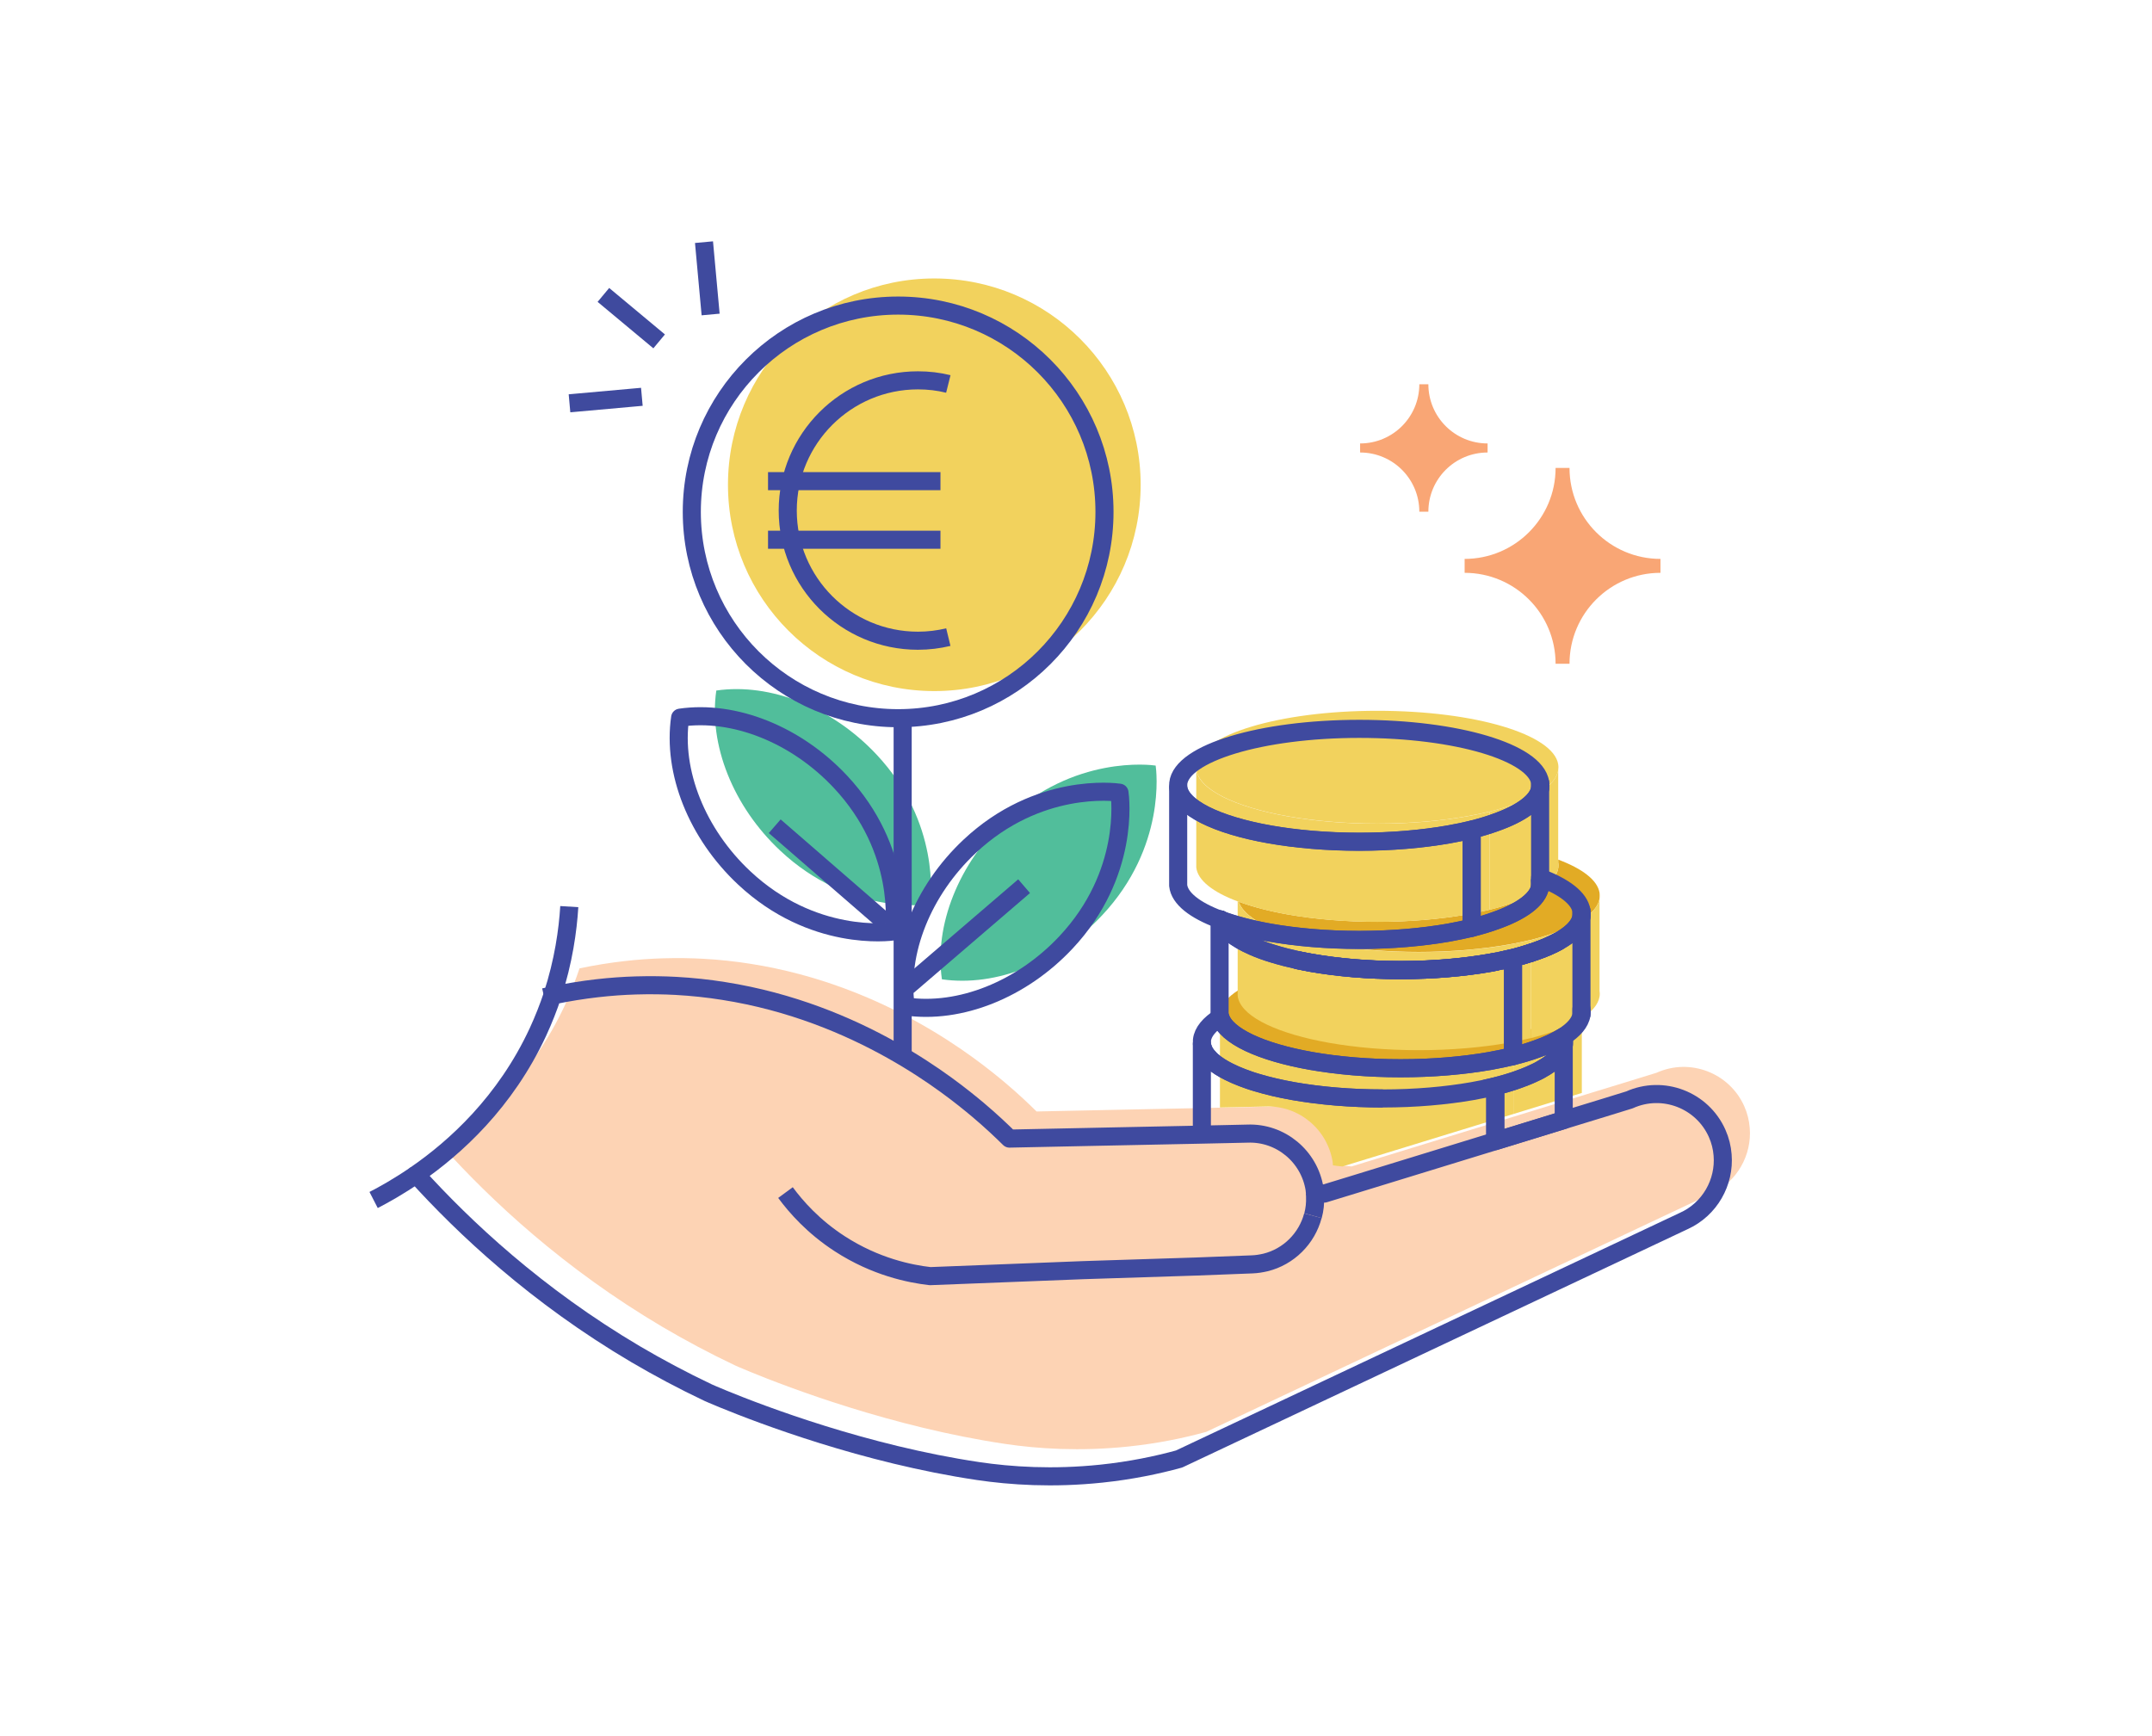 <?xml version="1.0" encoding="UTF-8"?>
<svg xmlns="http://www.w3.org/2000/svg" viewBox="0 0 238 192">
  <defs>
    <style>
      .cls-1, .cls-2, .cls-3 {
        fill: none;
        stroke-linejoin: round;
      }

      .cls-1, .cls-3 {
        stroke: #3f4a9f;
        stroke-width: 2px;
      }

      .cls-2 {
        stroke: #3f4a9e;
        stroke-linecap: square;
        stroke-width: 2px;
      }

      .cls-3, .cls-4 {
        fill-rule: evenodd;
      }

      .cls-5 {
        fill: #f2d25d;
      }

      .cls-4, .cls-6 {
        fill: #fdd3b4;
      }

      .cls-7 {
        fill: #e2ab25;
      }

      .cls-8 {
        fill: #f9a675;
      }

      .cls-9 {
        fill: #51be9b;
      }
    </style>
  </defs>
  <g id="illustations">
    <path class="cls-8" d="M173.58,73.42h-1.54c0-5.56-4.51-10.06-10.06-10.06v-1.54c5.56,0,10.06-4.51,10.06-10.06h1.54c0,5.56,4.51,10.06,10.06,10.06v1.54c-5.56,0-10.06,4.51-10.06,10.06Z"/>
    <path class="cls-8" d="M157.97,56.6h-1c0-3.62-2.93-6.55-6.55-6.55v-1c3.62,0,6.55-2.93,6.55-6.55h1c0,3.62,2.93,6.55,6.55,6.55v1c-3.62,0-6.55,2.93-6.55,6.55Z"/>
    <g>
      <g id="_Radial_Repeat_" data-name="&amp;lt;Radial Repeat&amp;gt;">
        <line class="cls-2" x1="63.98" y1="44.52" x2="69.99" y2="43.98"/>
      </g>
      <g id="_Radial_Repeat_-2" data-name="&amp;lt;Radial Repeat&amp;gt;">
        <line class="cls-2" x1="67.5" y1="33.26" x2="72.13" y2="37.12"/>
      </g>
      <g id="_Radial_Repeat_-3" data-name="&amp;lt;Radial Repeat&amp;gt;">
        <line class="cls-2" x1="77.95" y1="27.78" x2="78.5" y2="33.79"/>
      </g>
    </g>
  </g>
  <g id="icons">
    <g>
      <path class="cls-6" d="M148.21,131.47h0c.19-.69.26-1.4.23-2.14,0-.15,0-.3-.02-.44"/>
      <path class="cls-4" d="M148.2,131.47c-.67,2.53-2.68,4.54-5.24,5.17-.48.11-.95.19-1.46.21l-6.23.24-12.46.4-5.86.23-11,.43h-.11c-2.18-.25-6.01-1.01-9.97-3.58-2.93-1.9-4.85-4.1-6-5.66"/>
      <path class="cls-4" d="M64.09,107.11c-.3.06-.6.12-.91.19"/>
      <path class="cls-4" d="M189.2,132.06c-18.6,8.78-37.2,17.55-55.8,26.32-2.47.68-5.36,1.28-8.61,1.62-5.35.56-10.02.25-13.64-.29-12.49-1.86-23.93-6.23-28.13-7.95-1.1-.45-1.7-.72-1.7-.72-2.83-1.34-5.5-2.77-8.02-4.25-10.99-6.49-19-14.04-24.28-19.88,4.29-2.96,9.86-7.97,13.48-15.78.63-1.37,1.16-2.72,1.59-4.02,3.45-.72,6.56-1.03,9.21-1.11,1.68-.05,3.17-.02,4.46.05,1.81.1,3.57.29,5.26.56,15.01,2.36,25.15,10.65,28.11,13.12,1.52,1.28,2.71,2.42,3.51,3.21l10.55-.22,10.73-.22,2.78-.06,2.24-.05c3.71-.15,6.87,2.54,7.44,6.11.01.13.03.26.04.4.34.05.69.09,1.04.12h.01l3.3-1.01,13.51-4.15,2.09-.64,7.57-2.33,4.41-1.35,2.85-.88c3.7-1.67,8.05,0,9.7,3.69.35.78.55,1.6.61,2.4.25,3.01-1.4,6-4.31,7.31Z"/>
      <path class="cls-4" d="M49.02,126.91c-.06-.06-.11-.11-.16-.17"/>
    </g>
    <g>
      <path class="cls-5" d="M174.97,112.26c0,.07,0,.14-.02.21,0,.04,0,.07-.01.11v-.64s.01.07.01.11c.02.07.02.14.02.21Z"/>
      <path class="cls-7" d="M174.95,111.94v.11s0-.07-.01-.11v.64c-.01.08-.03.16-.05.24-.06.19-.14.38-.25.56-.04.08-.09.16-.15.23-.03.05-.06.09-.09.13-.07.09-.15.18-.24.27-.08.1-.18.2-.29.28-.1.1-.21.19-.33.28-.12.1-.24.19-.37.27-.17.12-.35.23-.55.34-.17.11-.36.21-.55.31-.17.09-.34.17-.53.25-.25.12-.51.23-.79.34-.13.06-.26.11-.39.15-.13.05-.26.1-.4.15-.79.29-1.65.54-2.59.78-.01,0-.03.01-.04.01-.35.08-.72.16-1.09.25-.04,0-.07,0-.11.02-.42.09-.85.17-1.3.25-2.92.51-6.29.81-9.89.81s-6.98-.3-9.89-.81c-.74-.13-1.44-.28-2.11-.43-.68-.16-1.32-.33-1.92-.51-.3-.09-.6-.18-.88-.28-.52-.18-1.02-.37-1.48-.57-.03-.01-.06-.03-.09-.04-.25-.11-.48-.22-.7-.33-.34-.17-.66-.35-.94-.53-.09-.06-.17-.11-.25-.17-.17-.11-.33-.23-.48-.36-.08-.06-.16-.13-.24-.2-.1-.1-.2-.2-.28-.3-.09-.09-.17-.18-.24-.28-.02-.02-.04-.05-.05-.07-.07-.09-.13-.18-.18-.28-.05-.09-.1-.19-.13-.29-.08-.19-.13-.38-.15-.58v-.42c.1-.91.82-1.76,2.03-2.53.62,2.07,4.51,3.85,10.05,4.83,2.91.51,6.29.81,9.89.81s6.97-.3,9.89-.81c.89-.16,1.74-.34,2.54-.53.94-.24,1.8-.49,2.59-.78,1.18-.41,2.18-.88,2.97-1.38.02.09.05.19.06.28Z"/>
      <path class="cls-5" d="M174.95,112.05v.53s-.01.03-.01.05c-.01.06-.03.13-.05.19.02-.08.04-.16.05-.24v-.64s.01.07.01.11Z"/>
      <path class="cls-5" d="M167.37,117.16v6.06l-2.09.64-13.51,4.15-3.3,1.01h-.01c-.35-.03-.7-.07-1.04-.12-.01-.14-.03-.27-.04-.4-.57-3.57-3.73-6.26-7.44-6.11l-2.24.05-2.78.06v-10.03c.02.2.07.39.16.58.03.1.08.2.13.29.05.1.11.19.18.28.01.02.03.05.05.07.07.1.15.19.24.28.08.1.18.2.28.3.08.07.16.14.24.2.15.13.31.25.48.36.08.06.16.11.25.17.28.18.6.36.94.53.22.11.45.22.7.33.03,0,.06.03.09.04.46.2.96.39,1.48.57.28.1.58.19.88.28.6.18,1.24.35,1.92.51.67.16,1.38.3,2.11.43,2.91.51,6.29.81,9.89.81s6.97-.3,9.89-.81c.45-.08.88-.16,1.3-.25.04,0,.07-.02.11-.02.37-.09.74-.17,1.09-.25.01,0,.03-.01.04-.01Z"/>
      <path class="cls-5" d="M174.94,112.63v8.26l-7.57,2.33v-6.06c.94-.24,1.8-.49,2.59-.78.14-.05.27-.1.4-.15.13-.04.26-.09.39-.15.28-.11.54-.22.79-.34.19-.08.36-.16.53-.25.19-.1.38-.2.55-.31.2-.11.38-.22.55-.34.13-.08.25-.17.37-.27.12-.08.23-.17.33-.28.11-.08.21-.18.29-.28.09-.09.17-.18.24-.27.03-.04.06-.08.09-.13.06-.07.11-.15.15-.23.11-.18.19-.37.25-.56.02-.06.04-.13.05-.19Z"/>
      <path class="cls-5" d="M174.94,112.58v.05c-.01.06-.03.13-.05.19.02-.08.04-.16.05-.24Z"/>
    </g>
    <g>
      <path class="cls-5" d="M176.93,99.06c0,.11-.01.21-.03.32v-.63c.02.11.03.2.03.31Z"/>
      <path class="cls-5" d="M136.99,99.74h-.01s0-.03,0-.04c0,.01,0,.02.02.04Z"/>
      <path class="cls-7" d="M176.9,98.75v.64c-.09.54-.4,1.06-.91,1.56-.42.41-.99.81-1.67,1.19-.69.37-1.49.72-2.4,1.04-.2.07-.4.14-.61.21-.62.2-1.28.39-1.98.57-.01,0-.03,0-.04,0-.35.08-.72.16-1.09.25-.04,0-.07,0-.11.02-.21.04-.42.09-.64.13-.22.04-.44.08-.66.12-2.92.51-6.29.81-9.89.81s-6.98-.3-9.89-.81c-.5-.09-1-.18-1.47-.28-.96-.21-1.85-.44-2.67-.69-.83-.25-1.59-.52-2.26-.82-1.01-.44-1.84-.92-2.46-1.43-.59-.49-.98-1-1.16-1.53,1.53.57,3.37,1.05,5.45,1.42,2.91.51,6.29.81,9.89.81s6.97-.3,9.89-.81c.89-.16,1.74-.34,2.54-.53.94-.24,1.8-.49,2.59-.78,2.91-1.02,4.75-2.35,4.98-3.8.02-.11.03-.21.03-.32s-.01-.21-.03-.32v-.32c2.67,1,4.34,2.27,4.57,3.66Z"/>
      <path class="cls-5" d="M167.45,104.37c-.22.05-.44.09-.66.13-2.92.51-6.29.81-9.89.81s-6.98-.3-9.89-.81c-.5-.09-1-.19-1.47-.29.47.1.97.19,1.47.28,2.91.51,6.29.81,9.89.81s6.97-.3,9.89-.81c.22-.04.44-.08.66-.12Z"/>
      <path class="cls-5" d="M171.31,103.39c-.62.21-1.28.4-1.98.58-.37.09-.74.17-1.13.25.37-.09.74-.17,1.09-.25.01,0,.03,0,.04,0,.7-.18,1.36-.37,1.98-.57Z"/>
      <path class="cls-5" d="M172.36,95.73c0,.11-.01.21-.03.32v-.64c.02.11.03.21.03.32Z"/>
      <path class="cls-5" d="M174.32,102.14c-.68.38-1.49.73-2.4,1.05-.2.07-.4.14-.61.2.21-.07.41-.14.61-.21.91-.32,1.71-.67,2.4-1.04Z"/>
      <path class="cls-5" d="M176.93,109.93c0,.11-.01.2-.03.31v-.63c.02.11.03.21.03.32Z"/>
      <path class="cls-5" d="M169.33,103.97v10.85c-.8.19-1.65.37-2.54.53-2.92.51-6.29.81-9.89.81s-6.98-.3-9.89-.81c-5.54-.98-9.43-2.76-10.05-4.83-.04-.13-.07-.26-.08-.39v-10.43s.07.03.1.04h.01c.18.53.57,1.04,1.16,1.53.62.51,1.45.99,2.46,1.43.67.3,1.43.57,2.26.82.82.25,1.71.48,2.67.69.47.1.97.2,1.47.29,2.91.51,6.29.81,9.89.81s6.97-.3,9.89-.81c.22-.04.44-.08.66-.13.22-.04.43-.09.64-.13.04-.01.07-.02.11-.02.39-.08.76-.16,1.13-.25Z"/>
      <path class="cls-5" d="M164.76,89.77v10.86c-.8.19-1.65.37-2.54.53-2.92.51-6.29.81-9.89.81s-6.98-.3-9.89-.81c-2.08-.37-3.92-.85-5.45-1.42-.01-.02-.02-.03-.02-.04,0,.01,0,.02,0,.04-.03-.01-.07-.02-.1-.04-2.73-1.02-4.42-2.33-4.57-3.76v-10.86c.23,2.24,4.25,4.18,10.13,5.22,2.91.51,6.29.81,9.89.81s6.97-.3,9.89-.81c.45-.08.88-.16,1.3-.25.04-.01.07-.02.11-.02.36-.08.71-.16,1.05-.24.01,0,.03,0,.04,0s.03-.01.04-.01Z"/>
      <path class="cls-5" d="M136.99,99.74h-.01s0-.03,0-.04c0,.01,0,.02.02.04Z"/>
      <path class="cls-5" d="M167.45,104.37c-.22.05-.44.09-.66.13-2.92.51-6.29.81-9.89.81s-6.98-.3-9.89-.81c-.5-.09-1-.19-1.47-.29.47.1.97.19,1.47.28,2.91.51,6.29.81,9.89.81s6.97-.3,9.89-.81c.22-.04.44-.08.66-.12Z"/>
      <path class="cls-5" d="M176.9,99.39v10.85c-.14.86-.84,1.68-2.01,2.42-.79.5-1.79.97-2.97,1.38-.79.29-1.65.54-2.59.78v-10.85c.7-.18,1.36-.37,1.98-.58.21-.06.41-.13.61-.2.91-.32,1.72-.67,2.4-1.05s1.25-.78,1.67-1.19c.51-.5.82-1.02.91-1.56Z"/>
      <path class="cls-5" d="M171.31,103.39c-.62.21-1.28.4-1.98.58-.37.09-.74.17-1.13.25.37-.09.74-.17,1.09-.25.01,0,.03,0,.04,0,.7-.18,1.36-.37,1.98-.57Z"/>
      <path class="cls-5" d="M174.32,102.14c-.68.38-1.49.73-2.4,1.05-.2.07-.4.14-.61.2.21-.07.41-.14.61-.21.91-.32,1.71-.67,2.4-1.04Z"/>
    </g>
    <g>
      <path class="cls-1" d="M145.21,134.47h0c.19-.69.26-1.4.23-2.14,0-.15,0-.3-.02-.44"/>
      <path class="cls-3" d="M145.2,134.47c-.67,2.53-2.68,4.54-5.24,5.17-.48.11-.95.19-1.46.21l-6.23.24-12.46.4-5.86.23-11,.43h-.11c-2.18-.25-6.01-1.01-9.97-3.58-2.93-1.9-4.85-4.1-6-5.66"/>
      <path class="cls-3" d="M61.09,110.11c-.3.06-.6.12-.91.19"/>
      <path class="cls-3" d="M186.2,135.06c-18.6,8.78-37.2,17.55-55.8,26.32-2.47.68-5.36,1.28-8.61,1.62-5.35.56-10.02.25-13.64-.29-12.49-1.86-23.93-6.23-28.13-7.95-1.1-.45-1.7-.72-1.7-.72-2.83-1.34-5.5-2.77-8.02-4.25-10.99-6.49-19-14.04-24.28-19.88,4.29-2.96,9.86-7.97,13.48-15.78.63-1.37,1.16-2.72,1.59-4.02,3.45-.72,6.56-1.03,9.21-1.11,1.68-.05,3.17-.02,4.46.05,1.81.1,3.57.29,5.26.56,15.01,2.36,25.15,10.65,28.11,13.12,1.52,1.28,2.71,2.42,3.51,3.21l10.55-.22,10.73-.22,2.78-.06,2.24-.05c3.71-.15,6.87,2.54,7.44,6.11.01.13.03.26.04.4.34.05.69.09,1.04.12h.01l3.3-1.01,13.51-4.15,2.09-.64,7.57-2.33,4.41-1.35,2.85-.88c3.7-1.67,8.05,0,9.7,3.69.35.78.55,1.6.61,2.4.25,3.01-1.4,6-4.31,7.31Z"/>
      <path class="cls-3" d="M46.02,129.91c-.06-.06-.11-.11-.16-.17"/>
    </g>
    <g>
      <circle class="cls-5" cx="103.33" cy="53.62" r="22.82"/>
      <path class="cls-9" d="M96.94,83.46c7.09,7.56,6,16.03,5.92,16.56-.53.08-9,1.17-16.56-5.92-5.22-4.89-7.95-11.74-7.08-17.72,5.98-.87,12.83,1.86,17.72,7.08Z"/>
      <path class="cls-9" d="M111.25,90.6c7.56-7.09,16.03-6,16.56-5.92.08.53,1.17,9-5.92,16.56-4.89,5.22-11.74,7.95-17.72,7.08-.87-5.98,1.86-12.83,7.08-17.72Z"/>
      <line class="cls-9" x1="89.68" y1="88.39" x2="102" y2="99.08"/>
      <line class="cls-9" x1="117.26" y1="95.02" x2="104.39" y2="106.07"/>
    </g>
    <g>
      <path class="cls-1" d="M172.97,115.26c0,.07,0,.14-.02.21,0,.04,0,.07-.01.11v-.64s.01.07.01.11c.02.07.02.14.02.21Z"/>
      <path class="cls-1" d="M172.95,114.94v.11s0-.07-.01-.11v.64c-.01.08-.03.16-.05.24-.06.19-.14.38-.25.56-.04.08-.09.16-.15.23-.03.05-.06.09-.09.13-.07.09-.15.18-.24.27-.08.1-.18.2-.29.28-.1.1-.21.19-.33.28-.12.1-.24.19-.37.27-.17.12-.35.23-.55.34-.17.11-.36.21-.55.31-.17.09-.34.17-.53.25-.25.12-.51.23-.79.34-.13.06-.26.11-.39.15-.13.05-.26.1-.4.15-.79.29-1.65.54-2.59.78-.01,0-.03.01-.04.01-.35.08-.72.16-1.09.25-.04,0-.07,0-.11.02-.42.09-.85.17-1.3.25-2.92.51-6.29.81-9.89.81s-6.98-.3-9.89-.81c-.74-.13-1.44-.28-2.11-.43-.68-.16-1.32-.33-1.92-.51-.3-.09-.6-.18-.88-.28-.52-.18-1.02-.37-1.48-.57-.03-.01-.06-.03-.09-.04-.25-.11-.48-.22-.7-.33-.34-.17-.66-.35-.94-.53-.09-.06-.17-.11-.25-.17-.17-.11-.33-.23-.48-.36-.08-.06-.16-.13-.24-.2-.1-.1-.2-.2-.28-.3-.09-.09-.17-.18-.24-.28-.02-.02-.04-.05-.05-.07-.07-.09-.13-.18-.18-.28-.05-.09-.1-.19-.13-.29-.08-.19-.13-.38-.15-.58v-.42c.1-.91.82-1.76,2.03-2.53.62,2.07,4.51,3.85,10.05,4.83,2.91.51,6.29.81,9.89.81s6.97-.3,9.89-.81c.89-.16,1.74-.34,2.54-.53.94-.24,1.8-.49,2.59-.78,1.18-.41,2.18-.88,2.97-1.38.02.09.05.19.06.28Z"/>
      <path class="cls-1" d="M172.95,115.05v.53s-.01.03-.01.05c-.01.06-.03.13-.05.19.02-.08.04-.16.05-.24v-.64s.01.07.01.11Z"/>
      <path class="cls-1" d="M152.94,121.5c-3.6,0-6.98-.3-9.89-.81-.73-.13-1.44-.27-2.11-.43-.68-.16-1.32-.33-1.92-.51-.3-.09-.6-.18-.88-.28-.52-.18-1.02-.37-1.48-.57-.03-.01-.06-.03-.09-.04-.25-.11-.48-.22-.7-.33-.34-.17-.66-.35-.94-.53-.09-.06-.17-.11-.25-.17-.17-.11-.33-.23-.48-.36-.08-.06-.16-.13-.24-.2-.1-.1-.2-.2-.28-.3-.09-.09-.17-.18-.24-.28-.02-.02-.04-.05-.05-.07-.07-.09-.13-.18-.18-.28-.05-.09-.1-.19-.13-.29-.09-.19-.14-.38-.16-.58v10.03"/>
      <path class="cls-1" d="M165.37,126.22v-6.06s-.03.01-.04.01c-.35.08-.72.16-1.09.25"/>
      <path class="cls-1" d="M172.94,115.63v8.26l-7.57,2.33v-6.06c.94-.24,1.8-.49,2.59-.78.14-.05.27-.1.4-.15.13-.04.26-.09.39-.15.28-.11.54-.22.79-.34.19-.08.36-.16.53-.25.19-.1.38-.2.55-.31.2-.11.38-.22.55-.34.13-.08.25-.17.37-.27.12-.08.23-.17.33-.28.11-.08.21-.18.29-.28.09-.09.17-.18.24-.27.03-.04.06-.08.09-.13.06-.07.11-.15.15-.23.11-.18.19-.37.25-.56.02-.06.04-.13.05-.19Z"/>
      <path class="cls-1" d="M172.94,115.58v.05c-.01.06-.03.13-.05.19.02-.08.04-.16.05-.24Z"/>
      <line class="cls-1" x1="165.37" y1="120.16" x2="165.37" y2="119.42"/>
    </g>
    <g>
      <path class="cls-5" d="M172.36,84.87c0,.1-.01.2-.03.32v-.64c.02.11.03.21.03.32Z"/>
      <path class="cls-5" d="M172.33,84.55v.64c-.23,1.45-2.07,2.78-4.98,3.8-.79.29-1.65.54-2.59.78-.01,0-.03.01-.04.01s-.03,0-.04,0c-.34.08-.69.16-1.05.24-.04,0-.07,0-.11.02-.42.09-.85.17-1.3.25-2.92.51-6.29.81-9.89.81s-6.98-.3-9.89-.81c-5.88-1.04-9.9-2.98-10.13-5.22v-.42c.35-3.35,9.18-6.03,20.02-6.03s19.47,2.62,20,5.92Z"/>
      <path class="cls-5" d="M172.36,95.73c0,.11-.01.21-.03.32v-.64c.02.11.03.21.03.32Z"/>
      <path class="cls-5" d="M136.99,99.74h-.01s0-.03,0-.04c0,.01,0,.02.02.04Z"/>
      <path class="cls-5" d="M172.33,85.19v10.86c-.23,1.45-2.07,2.78-4.98,3.8-.79.29-1.65.54-2.59.78v-10.86c.94-.24,1.8-.49,2.59-.78,2.91-1.02,4.75-2.35,4.98-3.8Z"/>
    </g>
    <path class="cls-1" d="M46.02,129.91c-1.93,1.33-3.59,2.25-4.7,2.82"/>
    <path class="cls-1" d="M61.09,110.11c1.24-3.8,1.71-7.22,1.87-9.83"/>
    <g>
      <circle class="cls-1" cx="99.33" cy="56.62" r="22.82"/>
      <line class="cls-1" x1="99.83" y1="79.73" x2="99.83" y2="116.38"/>
      <path class="cls-1" d="M92.94,86.46c7.09,7.56,6,16.03,5.92,16.56-.53.08-9,1.17-16.56-5.92-5.22-4.89-7.95-11.74-7.08-17.72,5.98-.87,12.83,1.86,17.72,7.08Z"/>
      <path class="cls-1" d="M107.25,93.6c7.56-7.09,16.03-6,16.56-5.92.08.53,1.17,9-5.92,16.56-4.89,5.22-11.74,7.95-17.72,7.08-.87-5.98,1.86-12.83,7.08-17.72Z"/>
      <g>
        <path class="cls-1" d="M104.88,70.47c-1.07.26-2.2.4-3.36.4-7.95,0-14.4-6.45-14.4-14.4s6.45-14.4,14.4-14.4c1.16,0,2.28.13,3.36.4"/>
        <g>
          <line class="cls-1" x1="84.94" y1="53.22" x2="104.01" y2="53.22"/>
          <line class="cls-1" x1="84.94" y1="59.7" x2="104.01" y2="59.7"/>
        </g>
      </g>
      <line class="cls-1" x1="85.68" y1="91.39" x2="98" y2="102.08"/>
      <line class="cls-1" x1="113.26" y1="98.02" x2="100.39" y2="109.07"/>
    </g>
    <g>
      <path class="cls-1" d="M174.93,101.06c0,.11-.01.21-.03.32v-.63c.02.11.03.2.03.31Z"/>
      <path class="cls-1" d="M134.99,101.74h-.01s0-.03,0-.04c0,.01,0,.02.02.04Z"/>
      <path class="cls-1" d="M174.9,100.75v.64c-.09.54-.4,1.06-.91,1.56-.42.41-.99.81-1.67,1.19-.69.37-1.49.72-2.4,1.04-.2.07-.4.14-.61.21-.62.2-1.28.39-1.98.57-.01,0-.03,0-.04,0-.35.08-.72.16-1.09.25-.04,0-.07,0-.11.02-.21.04-.42.09-.64.13-.22.04-.44.08-.66.12-2.92.51-6.29.81-9.89.81s-6.98-.3-9.89-.81c-.5-.09-1-.18-1.47-.28-.96-.21-1.85-.44-2.67-.69-.83-.25-1.59-.52-2.26-.82-1.01-.44-1.84-.92-2.46-1.43-.59-.49-.98-1-1.16-1.53,1.53.57,3.37,1.05,5.45,1.42,2.91.51,6.29.81,9.89.81s6.97-.3,9.89-.81c.89-.16,1.74-.34,2.54-.53.94-.24,1.8-.49,2.59-.78,2.91-1.02,4.75-2.35,4.98-3.8.02-.11.03-.21.03-.32s-.01-.21-.03-.32v-.32c2.67,1,4.34,2.27,4.57,3.66Z"/>
      <path class="cls-1" d="M165.45,106.37c-.22.05-.44.09-.66.13-2.92.51-6.29.81-9.89.81s-6.98-.3-9.89-.81c-.5-.09-1-.19-1.47-.29.47.1.97.19,1.47.28,2.91.51,6.29.81,9.89.81s6.97-.3,9.89-.81c.22-.04.44-.08.66-.12Z"/>
      <path class="cls-1" d="M169.31,105.39c-.62.21-1.28.4-1.98.58-.37.09-.74.17-1.13.25.37-.09.74-.17,1.09-.25.01,0,.03,0,.04,0,.7-.18,1.36-.37,1.98-.57Z"/>
      <path class="cls-1" d="M170.36,97.73c0,.11-.01.21-.03.32v-.64c.02.11.03.21.03.32Z"/>
      <path class="cls-1" d="M172.32,104.14c-.68.38-1.49.73-2.4,1.05-.2.07-.4.14-.61.2.21-.07.41-.14.61-.21.91-.32,1.71-.67,2.4-1.04Z"/>
      <path class="cls-1" d="M174.93,111.93c0,.11-.01.2-.03.31v-.63c.02.11.03.21.03.32Z"/>
      <path class="cls-1" d="M167.33,105.97v10.85c-.8.19-1.65.37-2.54.53-2.92.51-6.29.81-9.89.81s-6.98-.3-9.89-.81c-5.54-.98-9.43-2.76-10.05-4.83-.04-.13-.07-.26-.08-.39v-10.43s.07.03.1.04h.01c.18.53.57,1.04,1.16,1.53.62.51,1.45.99,2.46,1.43.67.3,1.43.57,2.26.82.82.25,1.71.48,2.67.69.47.1.97.2,1.47.29,2.91.51,6.29.81,9.89.81s6.97-.3,9.89-.81c.22-.04.44-.08.66-.13.22-.04.43-.09.64-.13.04-.01.07-.02.11-.02.39-.08.76-.16,1.13-.25Z"/>
      <path class="cls-1" d="M162.76,91.77v10.86c-.8.19-1.65.37-2.54.53-2.92.51-6.29.81-9.89.81s-6.98-.3-9.89-.81c-2.08-.37-3.92-.85-5.45-1.42-.01-.02-.02-.03-.02-.04,0,.01,0,.02,0,.04-.03-.01-.07-.02-.1-.04-2.73-1.02-4.42-2.33-4.57-3.76v-10.86c.23,2.24,4.25,4.18,10.13,5.22,2.91.51,6.29.81,9.89.81s6.97-.3,9.89-.81c.45-.08.88-.16,1.3-.25.04-.01.07-.02.11-.02.36-.08.71-.16,1.05-.24.01,0,.03,0,.04,0s.03-.01.04-.01Z"/>
      <path class="cls-1" d="M134.99,101.74h-.01s0-.03,0-.04c0,.01,0,.02.02.04Z"/>
      <path class="cls-1" d="M165.45,106.37c-.22.05-.44.09-.66.13-2.92.51-6.29.81-9.89.81s-6.98-.3-9.89-.81c-.5-.09-1-.19-1.47-.29.47.1.97.19,1.47.28,2.91.51,6.29.81,9.89.81s6.97-.3,9.89-.81c.22-.04.44-.08.66-.12Z"/>
      <path class="cls-1" d="M174.9,101.39v10.85c-.14.86-.84,1.68-2.01,2.42-.79.5-1.79.97-2.97,1.38-.79.29-1.65.54-2.59.78v-10.85c.7-.18,1.36-.37,1.98-.58.21-.06.41-.13.61-.2.91-.32,1.72-.67,2.4-1.05s1.25-.78,1.67-1.19c.51-.5.82-1.02.91-1.56Z"/>
      <path class="cls-1" d="M169.31,105.39c-.62.21-1.28.4-1.98.58-.37.09-.74.17-1.13.25.37-.09.74-.17,1.09-.25.01,0,.03,0,.04,0,.7-.18,1.36-.37,1.98-.57Z"/>
      <path class="cls-1" d="M172.32,104.14c-.68.38-1.49.73-2.4,1.05-.2.07-.4.14-.61.2.21-.07.41-.14.61-.21.91-.32,1.71-.67,2.4-1.04Z"/>
      <polyline class="cls-1" points="167.32 105.21 167.32 105.95 167.32 105.96"/>
    </g>
    <g>
      <path class="cls-1" d="M170.36,86.87c0,.1-.01.2-.03.32v-.64c.02.11.03.21.03.32Z"/>
      <path class="cls-1" d="M170.33,86.55v.64c-.23,1.45-2.07,2.78-4.98,3.8-.79.29-1.65.54-2.59.78-.01,0-.03.01-.04.01s-.03,0-.04,0c-.34.08-.69.16-1.05.24-.04,0-.07,0-.11.02-.42.09-.85.17-1.3.25-2.92.51-6.29.81-9.89.81s-6.98-.3-9.89-.81c-5.88-1.04-9.9-2.98-10.13-5.22v-.42c.35-3.35,9.18-6.03,20.02-6.03s19.47,2.62,20,5.92Z"/>
      <path class="cls-1" d="M170.36,97.73c0,.11-.01.21-.03.32v-.64c.02.11.03.21.03.32Z"/>
      <path class="cls-1" d="M134.99,101.74h-.01s0-.03,0-.04c0,.01,0,.02.02.04Z"/>
      <path class="cls-1" d="M170.33,87.19v10.86c-.23,1.45-2.07,2.78-4.98,3.8-.79.29-1.65.54-2.59.78v-10.86c.94-.24,1.8-.49,2.59-.78,2.91-1.02,4.75-2.35,4.98-3.8Z"/>
      <line class="cls-1" x1="162.75" y1="91.76" x2="162.75" y2="91.02"/>
    </g>
  </g>
</svg>